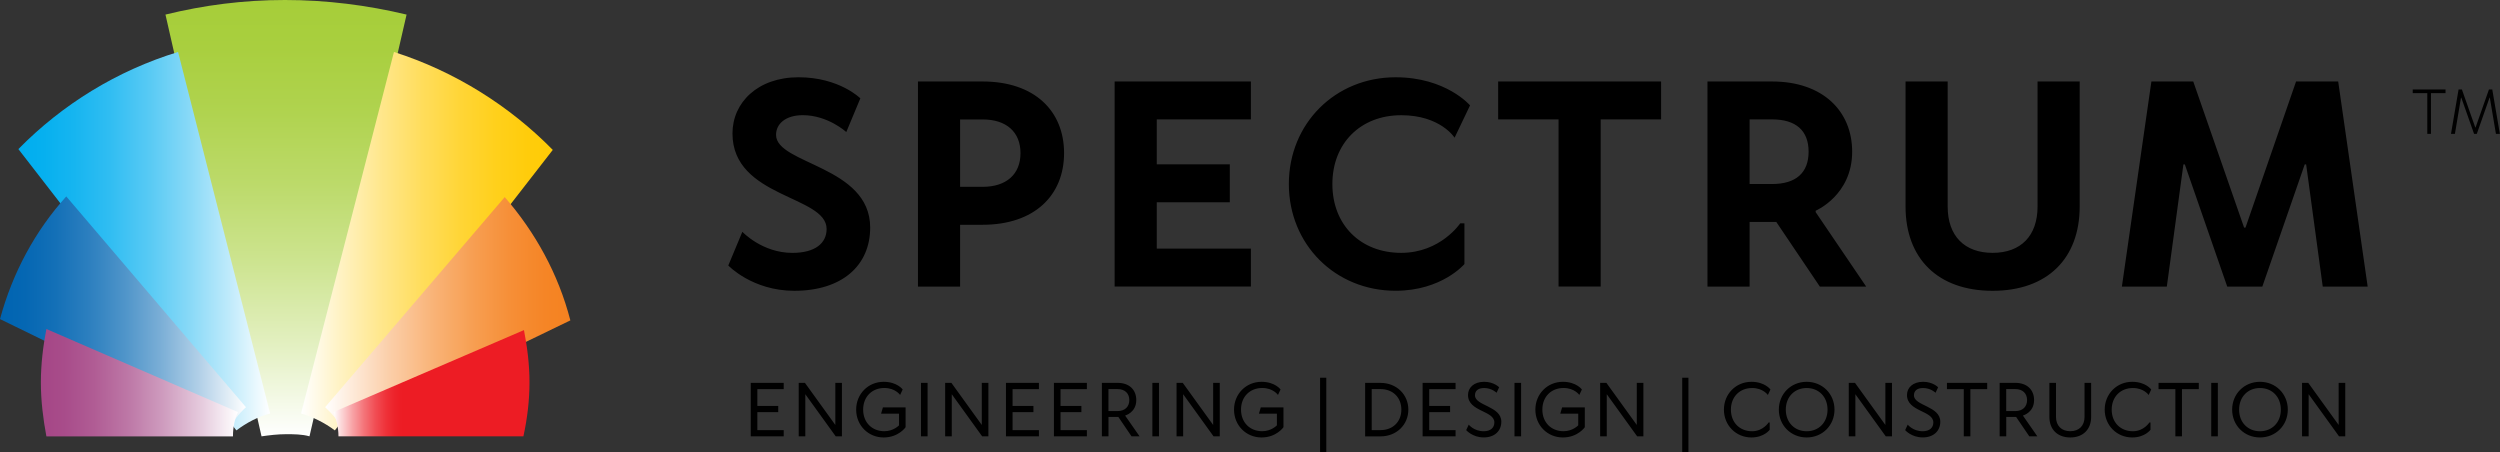 <?xml version="1.0" encoding="UTF-8"?> <svg xmlns="http://www.w3.org/2000/svg" viewBox="0 0 711.49 128.73"><rect x="0" y="0" width="711.49" height="128.73" fill="#333333" stroke="none"/><linearGradient id="a" x1="81.4" x2="81.4" y1="124.177" y2="0" gradientUnits="userSpaceOnUse"><stop offset="0" stop-color="#fff"></stop><stop offset=".013" stop-color="#fdfefb"></stop><stop offset=".209" stop-color="#e3f0c1"></stop><stop offset=".399" stop-color="#cde490"></stop><stop offset=".578" stop-color="#bcda6a"></stop><stop offset=".742" stop-color="#b0d34f"></stop><stop offset=".888" stop-color="#a9cf3f"></stop><stop offset=".999" stop-color="#a6ce39"></stop></linearGradient><linearGradient id="b" x1="85.676" x2="157.318" y1="68.644" y2="68.644" gradientUnits="userSpaceOnUse"><stop offset="0" stop-color="#fff"></stop><stop offset=".145" stop-color="#fff3c7"></stop><stop offset=".315" stop-color="#ffe78d"></stop><stop offset=".48" stop-color="#ffdd5c"></stop><stop offset=".635" stop-color="#ffd536"></stop><stop offset=".777" stop-color="#ffd01b"></stop><stop offset=".903" stop-color="#ffcc0b"></stop><stop offset="1" stop-color="#ffcb05"></stop></linearGradient><linearGradient id="c" x1="92.531" x2="162.322" y1="89.293" y2="89.293" gradientUnits="userSpaceOnUse"><stop offset="0" stop-color="#fff"></stop><stop offset=".083" stop-color="#feefe2"></stop><stop offset=".265" stop-color="#fbcea8"></stop><stop offset=".442" stop-color="#f9b377"></stop><stop offset=".608" stop-color="#f79e51"></stop><stop offset=".761" stop-color="#f68e36"></stop><stop offset=".896" stop-color="#f58526"></stop><stop offset="1" stop-color="#f58220"></stop></linearGradient><linearGradient id="d" x1="94.923" x2="150.687" y1="109.058" y2="109.058" gradientUnits="userSpaceOnUse"><stop offset="0" stop-color="#fff"></stop><stop offset=".032" stop-color="#fcdedf"></stop><stop offset=".096" stop-color="#f8a4a7"></stop><stop offset=".157" stop-color="#f47378"></stop><stop offset=".214" stop-color="#f14d54"></stop><stop offset=".267" stop-color="#ef3239"></stop><stop offset=".314" stop-color="#ed222a"></stop><stop offset=".35" stop-color="#ed1c24"></stop></linearGradient><linearGradient id="e" x1="5.234" x2="76.879" y1="68.644" y2="68.644" gradientUnits="userSpaceOnUse"><stop offset=".001" stop-color="#00aeef"></stop><stop offset=".097" stop-color="#06b0ef"></stop><stop offset=".221" stop-color="#16b5f0"></stop><stop offset=".361" stop-color="#30bdf2"></stop><stop offset=".511" stop-color="#55c9f4"></stop><stop offset=".67" stop-color="#85d8f7"></stop><stop offset=".835" stop-color="#beeafb"></stop><stop offset="1" stop-color="#fff"></stop></linearGradient><linearGradient id="f" x1="0" x2="69.991" y1="89.199" y2="89.199" gradientUnits="userSpaceOnUse"><stop offset=".001" stop-color="#0064b1"></stop><stop offset=".103" stop-color="#0567b3"></stop><stop offset=".227" stop-color="#1470b7"></stop><stop offset=".361" stop-color="#2c7fbf"></stop><stop offset=".504" stop-color="#4e94c9"></stop><stop offset=".652" stop-color="#7aaed6"></stop><stop offset=".806" stop-color="#b0cfe7"></stop><stop offset=".962" stop-color="#eef5fa"></stop><stop offset="1" stop-color="#fff"></stop></linearGradient><linearGradient id="g" x1="11.638" x2="67.717" y1="108.903" y2="108.903" gradientUnits="userSpaceOnUse"><stop offset=".001" stop-color="#a54686"></stop><stop offset=".117" stop-color="#a84c8a"></stop><stop offset=".269" stop-color="#b05c94"></stop><stop offset=".44" stop-color="#bd77a6"></stop><stop offset=".625" stop-color="#cf9dbf"></stop><stop offset=".82" stop-color="#e6ccde"></stop><stop offset="1" stop-color="#fff"></stop></linearGradient><path d="M244.85 27.99l-4 9.59s-5.2-4.8-12.39-4.8c-4.8 0-7.6 2.4-7.6 5.6 0 8.4 26.79 8.79 26.79 26.39 0 10.79-8 17.99-21.59 17.99-11.99 0-18.79-7.2-18.79-7.2l4-9.59s5.6 6 14.23 6c6.56 0 9.75-2.8 9.75-6.8 0-9.59-26.79-8.79-26.79-27.19 0-8.79 7.2-15.99 18.79-15.99 11.61 0 17.6 6 17.6 6zM273.24 81.56h-11.99V23.19h18.39c14.79 0 23.19 8.39 23.19 20.39 0 11.99-8.4 20.39-23.19 20.39h-6.4zm0-28.39h6.4c6.8 0 10.79-3.6 10.79-9.59 0-6-4-9.59-10.79-9.59h-6.4zM317.22 23.19H356v10.79h-26.79v12.79H350v10.79h-20.79v13.19H356v10.79h-38.78zM398.78 71.96c11.19 0 16.79-8.4 16.79-8.4h1.2v11.59s-6.4 7.6-19.59 7.6c-17.19 0-30.38-13.19-30.38-30.38s13.19-30.38 30.38-30.38c14.39 0 21.19 8 21.19 8l-4.4 9.2s-4-6.4-15.19-6.4c-11.59 0-19.59 8-19.59 19.59s7.99 19.58 19.59 19.58zM472.74 23.19v10.79h-17.19v47.57h-11.99V33.98h-17.19V23.19zM531.11 81.56h-13.19l-12.39-18.39h-7.6v18.39h-11.99V23.19h18.39c14.39 0 22.79 8.39 22.79 19.99 0 12.39-10.39 16.79-10.39 16.79v.4zm-33.18-29.19h6.4c6.8 0 10.39-3.2 10.39-9.2s-3.6-9.19-10.39-9.19h-6.4zM542.31 58.77V23.19h11.99v35.58c0 8.4 4.8 13.19 12.79 13.19 8 0 12.79-4.8 12.79-13.19V23.19h11.99v35.58c0 14.79-9.19 23.99-24.79 23.99-15.58 0-24.77-9.2-24.77-23.99zM653.45 23.19h11.99l8.39 58.37h-12.79l-4.72-34.78h-.4l-12.07 34.78h-9.99l-12.07-34.78h-.4l-4.72 34.78h-12.79l8.4-58.37h11.91l14.47 41.58h.4zM213.66 108.97h9.38v1.77h-7.5v4.79h5.94v1.77h-5.94v5.11h7.5v1.77h-9.38zM239.61 124.18h-1.77l-8.65-11.99v11.99h-1.88v-15.22h1.77l8.65 11.98v-11.98h1.88zM256.9 110.84l-.73 1.56s-1.35-1.98-4.48-1.98c-3.54 0-6.04 2.5-6.04 6.15s2.5 6.15 6.04 6.15c2.6 0 4.17-1.67 4.17-1.67v-3.33h-5.11l.52-1.77h6.46v5.63s-1.98 2.92-6.25 2.92c-4.38 0-7.82-3.44-7.82-7.92s3.44-7.92 7.82-7.92c3.86 0 5.42 2.18 5.42 2.18zM263.99 124.18h-1.88v-15.22h1.88zM281.29 124.18h-1.77l-8.65-11.99v11.99h-1.88v-15.22h1.77l8.65 11.98v-11.98h1.88zM286.29 108.97h9.38v1.77h-7.5v4.79h5.94v1.77h-5.94v5.11h7.5v1.77h-9.38zM299.94 108.97h9.38v1.77h-7.5v4.79h5.94v1.77h-5.94v5.11h7.5v1.77h-9.38zM324.32 124.18h-2.29l-3.75-5.52h-2.81v5.52h-1.88v-15.22h4.48c3.33 0 5.31 1.98 5.31 4.9 0 3.54-3.13 4.38-3.13 4.38v.1zm-8.86-7.19h2.61c2.08 0 3.33-1.25 3.33-3.13s-1.25-3.13-3.33-3.13h-2.61zM329.84 124.18h-1.88v-15.22h1.88zM347.14 124.18h-1.77l-8.65-11.99v11.99h-1.88v-15.22h1.77l8.65 11.98v-11.98h1.88zM364.44 110.84l-.73 1.56s-1.35-1.98-4.48-1.98c-3.54 0-6.04 2.5-6.04 6.15s2.5 6.15 6.04 6.15c2.61 0 4.17-1.67 4.17-1.67v-3.33h-5.11l.52-1.77h6.46v5.63s-1.98 2.92-6.25 2.92c-4.38 0-7.82-3.44-7.82-7.92s3.44-7.92 7.82-7.92c3.86 0 5.42 2.18 5.42 2.18zM377.46 128.77h-1.77v-21.26h1.77zM400.81 116.58c0 4.27-3.33 7.61-7.92 7.61h-4.38v-15.22h4.38c4.58 0 7.92 3.33 7.92 7.61zm-10.43-5.84v11.67h2.5c3.54 0 5.94-2.4 5.94-5.84s-2.4-5.84-5.94-5.84h-2.5zM404.87 108.97h9.38v1.77h-7.5v4.79h5.94v1.77h-5.94v5.11h7.5v1.77h-9.38zM426.65 110.22l-.73 1.56s-1.35-1.35-3.54-1.35c-1.77 0-2.61.83-2.61 2.08 0 3.02 7.5 3.02 7.5 7.5 0 2.61-1.88 4.48-5 4.48-3.23 0-5-2.08-5-2.08l.73-1.56s1.46 1.88 4.27 1.88c1.98 0 3.02-1.04 3.02-2.5 0-3.44-7.5-3.02-7.5-7.82 0-2.08 1.67-3.75 4.59-3.75 2.81 0 4.27 1.56 4.27 1.56zM432.9 124.18h-1.88v-15.22h1.88zM450.2 110.84l-.73 1.56s-1.35-1.98-4.48-1.98c-3.54 0-6.04 2.5-6.04 6.15s2.5 6.15 6.04 6.15c2.61 0 4.17-1.67 4.17-1.67v-3.33h-5.11l.52-1.77h6.46v5.63s-1.98 2.92-6.25 2.92c-4.38 0-7.82-3.44-7.82-7.92s3.44-7.92 7.82-7.92c3.85 0 5.42 2.18 5.42 2.18zM467.7 124.18h-1.77l-8.65-11.99v11.99h-1.88v-15.22h1.77l8.65 11.98v-11.98h1.88zM480.52 128.77h-1.77v-21.26h1.77zM498.65 122.73c3.13 0 4.69-2.5 4.69-2.5h.31v2.08s-1.56 2.19-5.21 2.19c-4.38 0-7.82-3.44-7.82-7.92s3.44-7.92 7.82-7.92c3.86 0 5.42 2.19 5.42 2.19l-.73 1.56s-1.35-1.98-4.48-1.98c-3.54 0-6.04 2.5-6.04 6.15s2.49 6.15 6.04 6.15zM514.17 124.5c-4.48 0-7.92-3.44-7.92-7.92s3.44-7.92 7.92-7.92 7.92 3.44 7.92 7.92-3.44 7.92-7.92 7.92zm0-1.77c3.44 0 5.94-2.5 5.94-6.15s-2.5-6.15-5.94-6.15-5.94 2.5-5.94 6.15 2.5 6.15 5.94 6.15zM538.45 124.18h-1.77l-8.65-11.99v11.99h-1.88v-15.22h1.77l8.65 11.98v-11.98h1.88zM551.58 110.22l-.73 1.56s-1.35-1.35-3.54-1.35c-1.77 0-2.61.83-2.61 2.08 0 3.02 7.5 3.02 7.5 7.5 0 2.61-1.88 4.48-5 4.48-3.23 0-5-2.08-5-2.08l.73-1.56s1.46 1.88 4.27 1.88c1.98 0 3.02-1.04 3.02-2.5 0-3.44-7.5-3.02-7.5-7.82 0-2.08 1.67-3.75 4.59-3.75 2.81 0 4.27 1.56 4.27 1.56zM565.55 108.97v1.77h-4.79v13.44h-1.88v-13.44h-4.79v-1.77zM579.82 124.18h-2.29l-3.75-5.52h-2.81v5.52h-1.88v-15.22h4.48c3.33 0 5.32 1.98 5.32 4.9 0 3.54-3.13 4.38-3.13 4.38v.1zm-8.86-7.19h2.61c2.08 0 3.33-1.25 3.33-3.13s-1.25-3.13-3.33-3.13h-2.61zM585.13 108.97v9.69c0 2.5 1.56 4.06 4.06 4.06s4.06-1.56 4.06-4.06v-9.69h1.88v9.69c0 3.54-2.29 5.84-5.94 5.84s-5.94-2.29-5.94-5.84v-9.69zM607.02 122.73c3.13 0 4.69-2.5 4.69-2.5h.31v2.08s-1.56 2.19-5.21 2.19c-4.38 0-7.82-3.44-7.82-7.92s3.44-7.92 7.82-7.92c3.86 0 5.42 2.19 5.42 2.19l-.73 1.56s-1.35-1.98-4.48-1.98c-3.54 0-6.04 2.5-6.04 6.15s2.49 6.15 6.04 6.15zM625.77 108.97v1.77h-4.79v13.44h-1.88v-13.44h-4.79v-1.77zM631.19 124.18h-1.88v-15.22h1.88zM643.18 124.5c-4.48 0-7.92-3.44-7.92-7.92s3.44-7.92 7.92-7.92 7.92 3.44 7.92 7.92-3.44 7.92-7.92 7.92zm0-1.77c3.44 0 5.94-2.5 5.94-6.15s-2.5-6.15-5.94-6.15-5.94 2.5-5.94 6.15 2.5 6.15 5.94 6.15zM667.45 124.18h-1.77l-8.65-11.99v11.99h-1.88v-15.22h1.77l8.65 11.98v-11.98h1.88z"></path><g fill-rule="evenodd" clip-rule="evenodd"><path fill="url(#a)" d="M81.1 0c11.83 0 23.39 1.47 34.61 4.15L88.08 124.18c-2.11-.61-4.55-.61-6.67-.61-2.43 0-4.85.31-6.98.61L47.09 4.15C58.02 1.47 69.23 0 81.1 0"></path><path fill="url(#b)" d="M112.12 14.79c17.32 5.52 32.94 15.38 45.2 27.87L95.3 122.49c-2.89-2.16-6.25-3.84-9.62-4.81z"></path><path fill="url(#c)" d="M143.64 56.09c8.68 10 15.28 21.88 18.68 35.09l-64.7 31.31c-1.14-2.44-3.03-4.71-5.09-6.6z"></path><path fill="url(#d)" d="M149.12 93.94c.93 4.85 1.57 9.71 1.57 14.88s-.63 10.34-1.73 15.35H96.33c0-2.52-.63-4.86-1.41-6.91z"></path><path fill="url(#e)" d="M5.23 42.43c12.5-12.73 28.13-22.35 45.45-27.64l26.2 102.89c-3.6.97-6.72 2.65-9.61 4.81z"></path><path fill="url(#f)" d="M0 90.81C3.58 77.6 10 65.72 18.86 55.9L70 115.89c-2.08 1.89-3.79 4.16-5.1 6.6z"></path><path fill="url(#g)" d="M13.2 124.18c-.94-5.01-1.57-10.18-1.57-15.35s.63-10.33 1.57-15.19l54.51 23.64c-.95 2.05-1.41 4.38-1.41 6.91H13.2z"></path></g><path d="M691.84 26.51v11.58h-1.04V26.51h-4.15v-1.04h9.34v1.04zM704.89 38.09h-.78l-3.63-10.29h-.09l-1.73 10.29h-1.12l2.16-12.62h.95l3.8 10.8h.09l3.8-10.8h.95l2.16 12.62h-1.12L708.6 27.8h-.09z"></path></svg> 